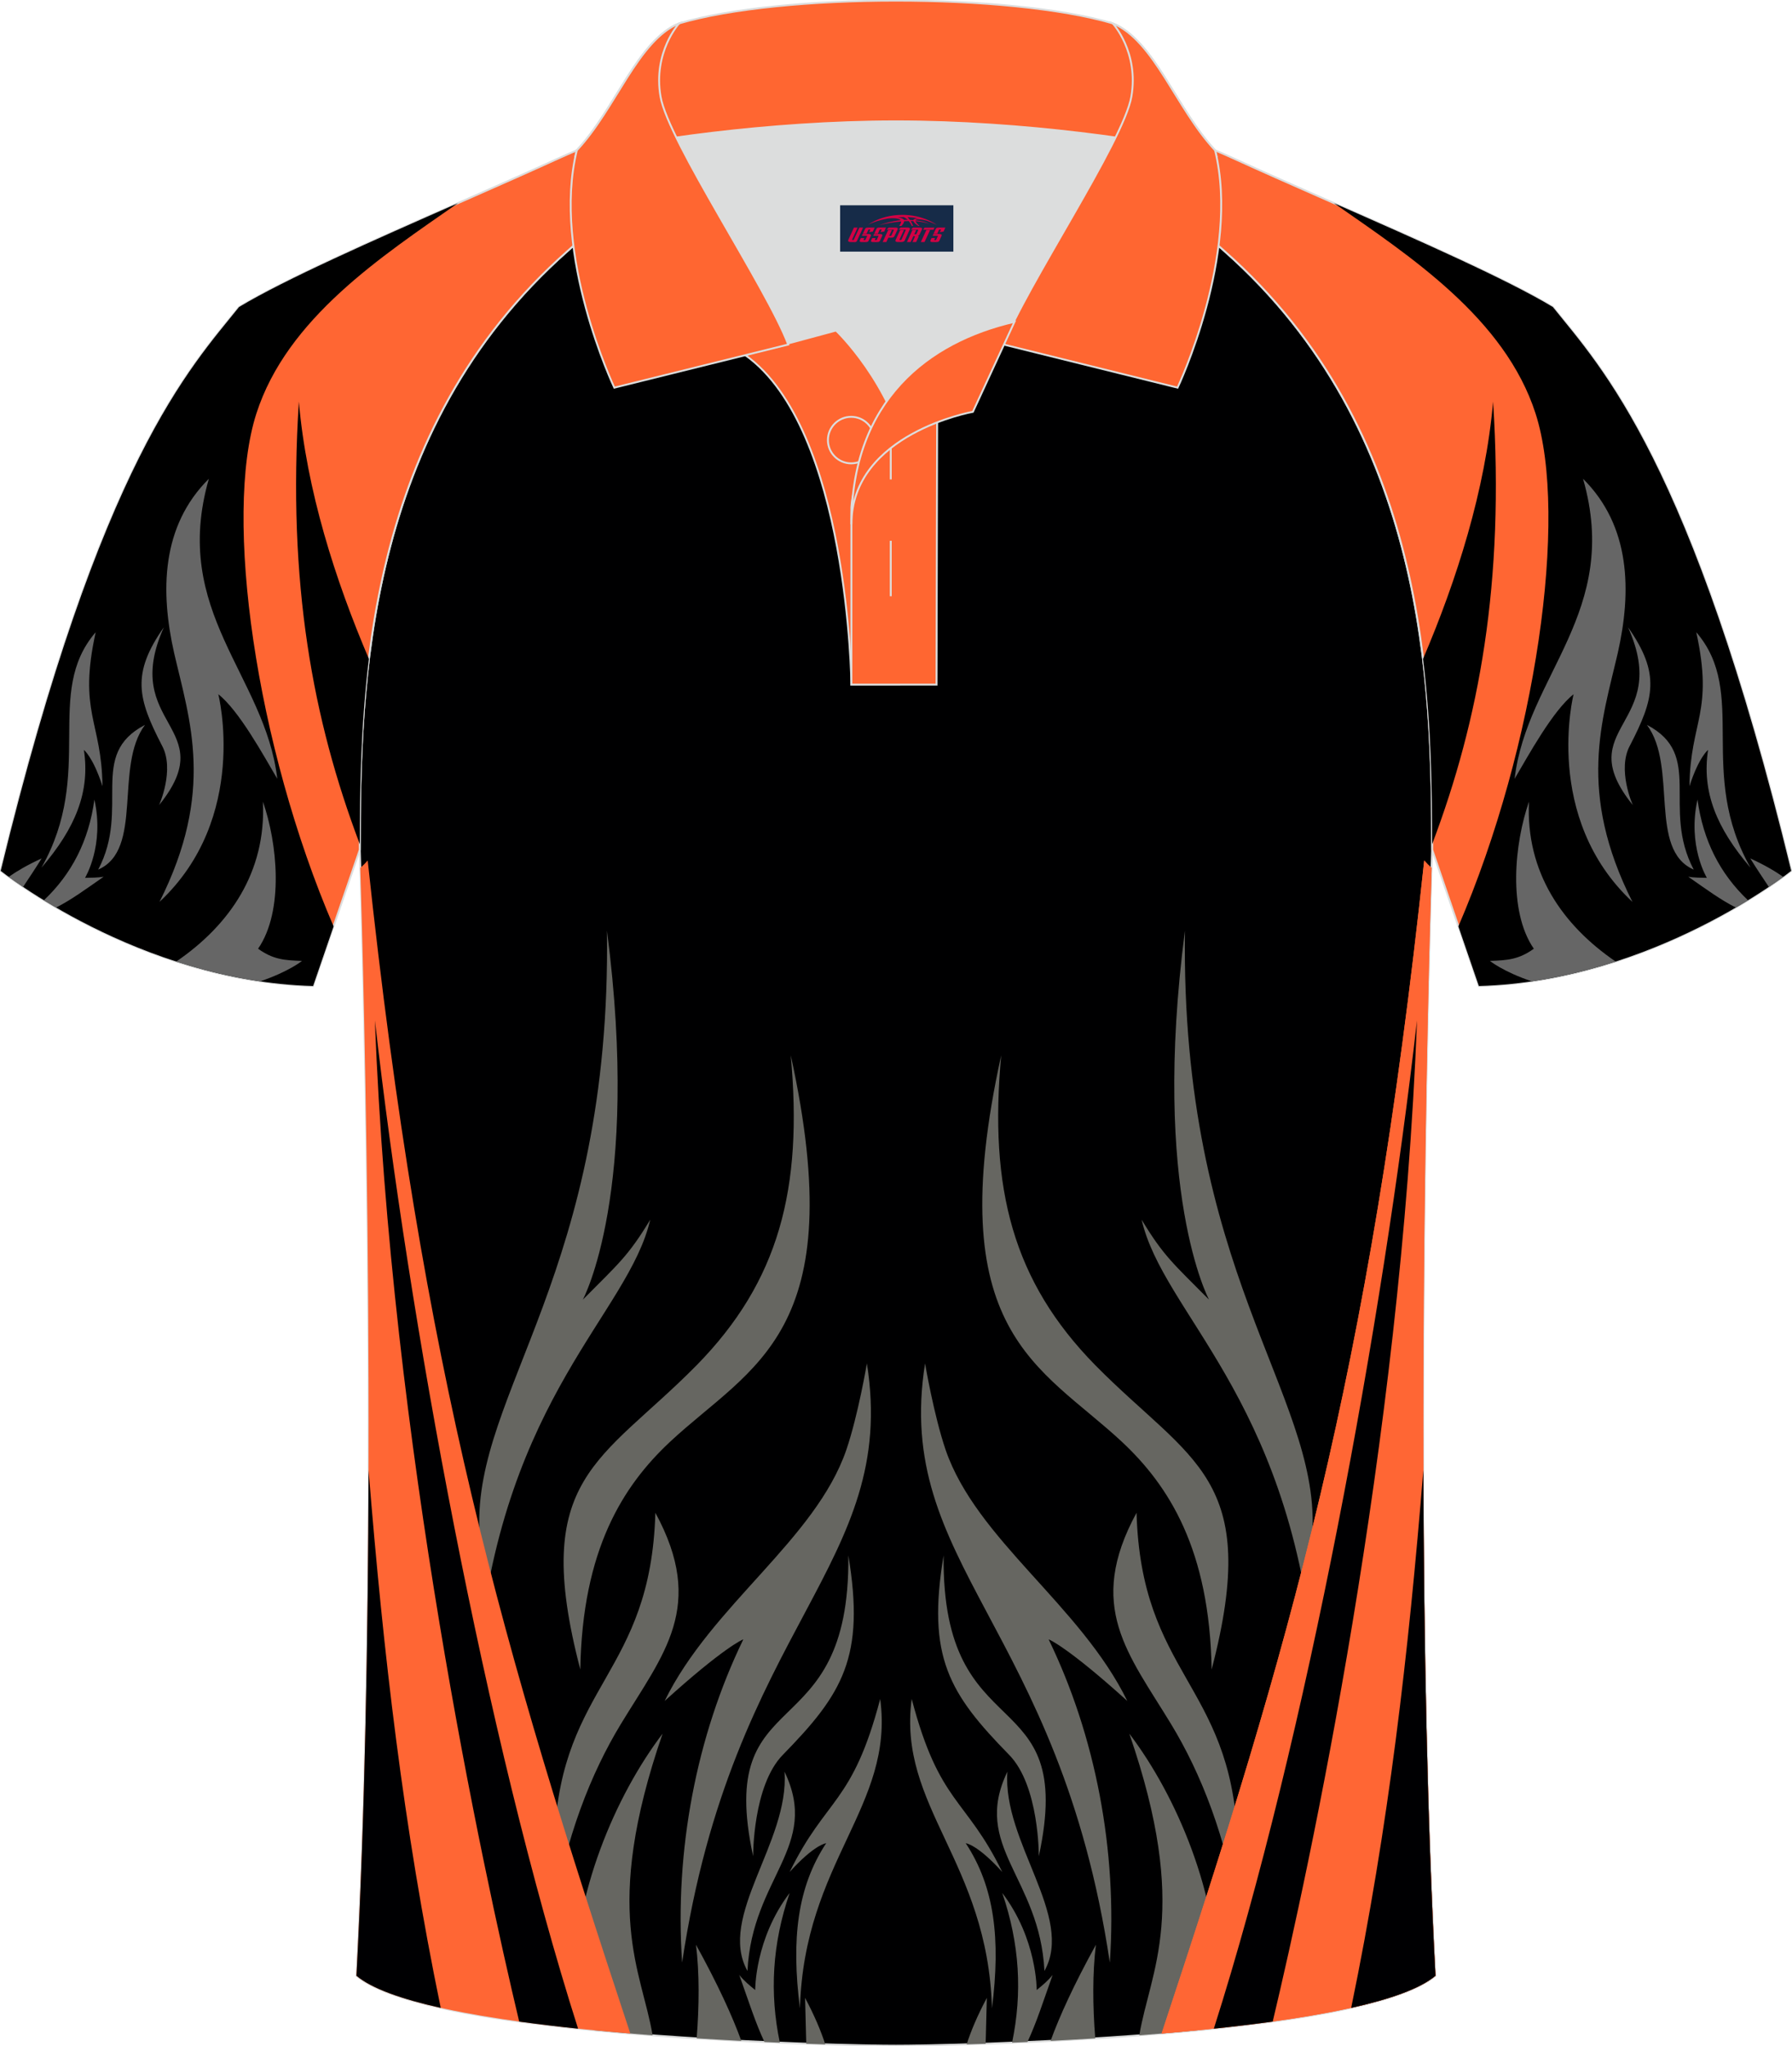 <?xml version="1.0" encoding="utf-8"?>
<!-- Generator: Adobe Illustrator 24.0.0, SVG Export Plug-In . SVG Version: 6.00 Build 0)  -->
<svg xmlns="http://www.w3.org/2000/svg" xmlns:xlink="http://www.w3.org/1999/xlink" version="1.1" id="图层_1" x="0px" y="0px" width="379.8px" height="433.5px" viewBox="0 0 379.8 433.5" enable-background="new 0 0 379.8 433.5" xml:space="preserve">
<g>
	
		<path fill-rule="evenodd" clip-rule="evenodd" fill="#000001" stroke="#DCDDDD" stroke-width="0.4" stroke-miterlimit="22.926" d="   M76.25,180.05c0,0.08,4.68,137.18-0.7,238.51c15.6,13.14,104.62,14.84,114.34,14.81c9.72,0.03,98.74-1.67,114.34-14.82   c-5.38-101.35-0.7-238.49-0.7-238.51l0,0c0-34.68-1.03-88.85-44.05-126.87c-7.66-7.03-26.87-18.77-40.06-25.42l-59.04-0.01   c-13.19,6.64-32.42,18.39-40.08,25.42C77.28,91.2,76.25,145.37,76.25,180.05L76.25,180.05z"/>
	<g>
		<g>
			<g>
				<path fill-rule="evenodd" clip-rule="evenodd" fill="#666661" d="M128.64,197.15c0.98,72.22-28.14,97.76-27.04,126.79      c-0.22,20.14-0.22,26.24-0.22,26.24c5.67-54.58,31.84-71.93,36.43-91.8c-4.69,7.78-6.87,9.45-14.28,16.94      C123.52,275.34,135.85,252.56,128.64,197.15z"/>
				<path fill-rule="evenodd" clip-rule="evenodd" fill="#666661" d="M167.59,223.54c2.62,28.33-2.51,47.92-19.95,65.68      c-20.29,20.55-35.33,23.6-24.65,64.44c0.44-25.41,9.05-38.88,18.98-48.19C159.4,289.22,180.56,282.56,167.59,223.54z"/>
				<path fill-rule="evenodd" clip-rule="evenodd" fill="#666661" d="M138.9,320.47c-0.98,34.16-19.85,36.25-21.37,68.61      c-0.66,13.47-0.44,17.5-0.44,17.5c2.73-17.35,8.18-30.97,14.51-41.38C140.64,350.32,149.69,340.32,138.9,320.47z"/>
				<path fill-rule="evenodd" clip-rule="evenodd" fill="#666661" d="M140.87,360.33c9.92-20.28,31.95-34.16,38.5-53.18      c2.51-7.36,4.36-18.32,4.36-18.32c6.77,42.64-28.47,55.41-39.16,126.93c-1.63-23.75,3.05-48.05,12.97-68.47      C157.44,347.27,153.29,349.08,140.87,360.33z"/>
				<path fill-rule="evenodd" clip-rule="evenodd" fill="#666661" d="M140.43,367.26c-10.03,13.2-18.98,34.16-18.76,54.3l4.31,8.54      c4.1,0.4,8.24,0.75,12.33,1.06C136.05,417.51,127.42,404.93,140.43,367.26z"/>
				<path fill-rule="evenodd" clip-rule="evenodd" fill="#666661" d="M147.51,411.98c0.74,5.99,0.69,12.96,0.14,19.83      c3.24,0.2,6.41,0.38,9.47,0.54C155.21,427.09,152.17,420.43,147.51,411.98z"/>
				<path fill-rule="evenodd" clip-rule="evenodd" fill="#666661" d="M166.27,375.32c1.09,14.86-14.28,30.69-7.85,42.21      C159.4,397.68,173.91,391.15,166.27,375.32z"/>
				<path fill-rule="evenodd" clip-rule="evenodd" fill="#666661" d="M167.36,396.57c7.74-15.84,13.31-14.3,19.19-36.66      c3.05,22.77-16.14,34.43-17.01,65.55c-1.86-14.72-0.55-25.7,5.56-34.99C175.1,390.46,172.6,390.74,167.36,396.57z"/>
				<path fill-rule="evenodd" clip-rule="evenodd" fill="#666661" d="M167.36,401.01c-3.7,10.82-4.28,21.18-2.08,31.71l-3.26-0.14      c-1.91-4.09-3.24-8.3-5.34-14.21c0.98,1.24,2.18,2.22,3.38,3.2C160.06,421.57,159.95,410.74,167.36,401.01z"/>
				<path fill-rule="evenodd" clip-rule="evenodd" fill="#666661" d="M170.63,423.24l0.25,9.71l4.03,0.13      C174.04,430.38,172.68,427.08,170.63,423.24z"/>
				<path fill-rule="evenodd" clip-rule="evenodd" fill="#666661" d="M179.8,329.49c0.44,41.8-28.35,25.97-20.18,63.74      c0,0-0.11-15,6.33-21.52C178.59,358.8,183.39,351.02,179.8,329.49z"/>
			</g>
			<path fill-rule="evenodd" clip-rule="evenodd" fill="#FF6634" d="M77.93,182.29c11.66,109.24,28.57,166.66,55.66,248.5     c-25-2.09-50.38-5.78-58.05-12.24c4.85-91.41,1.52-211.92,0.82-234.69C76.92,183.37,77.45,182.85,77.93,182.29z"/>
			<path fill-rule="evenodd" clip-rule="evenodd" fill="#000002" d="M79.46,216.17c7.19,63.32,23.34,151.66,43.06,213.59     c-4.26-0.45-8.45-0.95-12.48-1.5C102.3,395.75,82.86,306.01,79.46,216.17z"/>
			<path fill-rule="evenodd" clip-rule="evenodd" fill="#000002" d="M78.12,311.49c3.14,38.94,7.36,75.47,15.29,113.86     c-8.21-1.83-14.62-4.07-17.86-6.8C77.34,384.71,78.02,346.88,78.12,311.49z"/>
		</g>
		<g>
			<g>
				<path fill-rule="evenodd" clip-rule="evenodd" fill="#666661" d="M251.14,197.15c-0.98,72.22,28.14,97.76,27.04,126.79      c0.21,20.14,0.21,26.24,0.21,26.24c-5.67-54.58-31.84-71.93-36.43-91.8c4.69,7.78,6.87,9.45,14.28,16.94      C256.26,275.34,243.93,252.56,251.14,197.15z"/>
				<path fill-rule="evenodd" clip-rule="evenodd" fill="#666661" d="M212.2,223.54c-2.62,28.33,2.51,47.92,19.95,65.68      c20.29,20.55,35.33,23.6,24.65,64.44c-0.44-25.41-9.05-38.88-18.98-48.19C220.38,289.22,199.22,282.56,212.2,223.54z"/>
				<path fill-rule="evenodd" clip-rule="evenodd" fill="#666661" d="M240.88,320.47c0.98,34.16,19.85,36.25,21.37,68.61      c0.66,13.47,0.44,17.5,0.44,17.5c-2.73-17.35-8.18-30.97-14.51-41.38C239.14,350.32,230.09,340.32,240.88,320.47z"/>
				<path fill-rule="evenodd" clip-rule="evenodd" fill="#666661" d="M238.92,360.33c-9.92-20.28-31.95-34.16-38.5-53.18      c-2.51-7.36-4.36-18.32-4.36-18.32c-6.76,42.64,28.47,55.41,39.16,126.93c1.63-23.75-3.05-48.05-12.97-68.47      C222.34,347.27,226.49,349.08,238.92,360.33z"/>
				<path fill-rule="evenodd" clip-rule="evenodd" fill="#666661" d="M239.35,367.26c10.03,13.2,18.98,34.16,18.76,54.3l-4.31,8.54      c-4.1,0.4-8.24,0.75-12.33,1.06C243.73,417.51,252.36,404.93,239.35,367.26z"/>
				<path fill-rule="evenodd" clip-rule="evenodd" fill="#666661" d="M232.27,411.98c-0.74,5.99-0.69,12.96-0.14,19.83      c-3.24,0.2-6.41,0.38-9.47,0.54C224.57,427.09,227.61,420.43,232.27,411.98z"/>
				<path fill-rule="evenodd" clip-rule="evenodd" fill="#666661" d="M213.51,375.32c-1.1,14.86,14.28,30.69,7.85,42.21      C220.38,397.68,205.87,391.15,213.51,375.32z"/>
				<path fill-rule="evenodd" clip-rule="evenodd" fill="#666661" d="M212.42,396.57c-7.74-15.84-13.31-14.3-19.19-36.66      c-3.05,22.77,16.14,34.43,17.01,65.55c1.86-14.72,0.55-25.7-5.56-34.99C204.68,390.46,207.18,390.74,212.42,396.57z"/>
				<path fill-rule="evenodd" clip-rule="evenodd" fill="#666661" d="M212.42,401.01c3.7,10.82,4.28,21.18,2.08,31.71l3.26-0.14      c1.91-4.09,3.24-8.3,5.34-14.21c-0.98,1.24-2.18,2.22-3.38,3.2C219.72,421.57,219.83,410.74,212.42,401.01z"/>
				<path fill-rule="evenodd" clip-rule="evenodd" fill="#666661" d="M209.15,423.24l-0.25,9.71l-4.03,0.13      C205.74,430.38,207.1,427.08,209.15,423.24z"/>
				<path fill-rule="evenodd" clip-rule="evenodd" fill="#666661" d="M199.99,329.49c-0.44,41.8,28.35,25.97,20.18,63.74      c0,0,0.11-15-6.33-21.52C201.19,358.8,196.39,351.02,199.99,329.49z"/>
			</g>
			<path fill-rule="evenodd" clip-rule="evenodd" fill="#FF6634" d="M301.85,182.29c-11.66,109.24-28.57,166.66-55.66,248.5     c25-2.09,50.38-5.78,58.05-12.24c-4.85-91.41-1.52-211.91-0.82-234.69C302.86,183.38,302.33,182.85,301.85,182.29z"/>
			<path fill-rule="evenodd" clip-rule="evenodd" fill="#000002" d="M300.32,216.17c-7.64,67.21-15.05,120.12-36.43,182.21     l12.97,0.14C276.98,398.51,296.07,328.66,300.32,216.17z"/>
			<path fill-rule="evenodd" clip-rule="evenodd" fill="#000002" d="M301.66,311.47c-3.14,38.94-7.36,75.48-15.29,113.88     c8.21-1.83,14.62-4.07,17.86-6.8C302.44,384.71,301.76,346.87,301.66,311.47z"/>
		</g>
		<path fill-rule="evenodd" clip-rule="evenodd" fill="#FF6634" d="M301.85,182.29c-11.66,109.24-28.57,166.66-55.66,248.5    c25-2.09,50.38-5.78,58.05-12.24c-4.85-91.41-1.52-211.91-0.82-234.69C302.86,183.38,302.33,182.85,301.85,182.29z"/>
		<path fill-rule="evenodd" clip-rule="evenodd" fill="#000002" d="M300.32,216.17c-7.19,63.32-23.34,151.66-43.06,213.59    c4.26-0.45,8.45-0.95,12.48-1.5C277.49,395.75,296.93,306.01,300.32,216.17z"/>
		<path fill-rule="evenodd" clip-rule="evenodd" fill="#000002" d="M301.66,311.47c-3.14,38.94-7.36,75.48-15.29,113.88    c8.21-1.83,14.62-4.07,17.86-6.8C302.44,384.71,301.76,346.87,301.66,311.47z"/>
	</g>
	
		<path fill-rule="evenodd" clip-rule="evenodd" fill="#FF6633" stroke="#DCDDDD" stroke-width="0.4" stroke-miterlimit="22.926" d="   M246.69,27.75c4.32,1.37,9.2,3.29,15.06,5.95c21.94,10.02,53.7,23.08,67.38,31.34c10.24,12.8,29.36,32.42,50.52,119.44   c0,0-29.19,23.38-66.21,24.4c0,0-7.16-20.82-9.89-28.84c0-34.68-1.03-88.85-44.05-126.87c-8.01-7.36-28.69-19.88-41.87-26.31   L246.69,27.75z"/>
	<g>
		<path fill-rule="evenodd" clip-rule="evenodd" d="M282.71,43.03c16.17,11.27,36.24,24.38,42.75,44.6    c6.98,21.72,0.17,70.18-16.37,108.62l4.34,12.63c37.03-1.02,66.21-24.4,66.21-24.4c-21.16-87.02-40.28-106.64-50.52-119.44    C319.43,59.19,300.64,50.92,282.71,43.03z"/>
		<path fill-rule="evenodd" clip-rule="evenodd" fill="#666666" d="M342.43,203.7c-11.26-7.69-19.1-18.92-18.37-33.88    c-3.06,8.73-4.53,23.09,1.02,31.16c-3.18,2.29-5.6,2.46-9.31,2.58c0,0,2.79,2.28,8.88,4.33    C330.93,206.97,336.91,205.49,342.43,203.7L342.43,203.7z M377.94,185.76c-0.77,0.56-1.8,1.29-3.05,2.13    c-1.32-1.99-2.67-3.99-3.93-6.04C373.94,183.21,376.22,184.55,377.94,185.76L377.94,185.76z M370.48,190.72    c-0.81,0.5-1.67,1.01-2.58,1.54c-3.31-1.69-6.02-3.7-10.1-6.54c1.25,0.24,2.67,0.2,3.96,0.25c0,0-4.16-6.81-1.99-16.58    C360.97,178.1,364.54,185.09,370.48,190.72L370.48,190.72z M345.05,132.88L345.05,132.88c6.92,9.86,5.54,15.12,0.4,25.06    c-2.77,5.1,0.61,12.61,0.61,12.61C332.6,153.85,354.43,153.77,345.05,132.88L345.05,132.88z M358.07,166.55L358.07,166.55    c2.01-6.22,3.94-7.68,3.94-7.68c-1.35,8.86,1.79,16.55,9,24.95c-11.47-20.23-0.39-37.01-11.5-49.89    C363.25,150.98,358.23,152.68,358.07,166.55L358.07,166.55z M349.05,153.56L349.05,153.56c6.58,8.82,0.23,26.44,9.92,30.66    C352.05,171.1,361.24,159.91,349.05,153.56L349.05,153.56z M345.98,191.06c-19.11-17.85-12.47-43.99-12.47-43.99    c-4.39,3.46-9.53,12.87-12.5,17.91c2.57-21.97,22.63-35.32,14.5-63.56c10.14,10.07,10.3,23.89,7.37,36.89    C339.57,152.64,334.18,167.63,345.98,191.06z"/>
		<path fill-rule="evenodd" clip-rule="evenodd" d="M316.45,85.07c2.44,38.51-2.95,67.41-12.92,93.77    c-0.01-11.46-0.18-24.96-1.93-39.25C308.72,122.92,314.82,103.85,316.45,85.07z"/>
	</g>
	
		<path fill-rule="evenodd" clip-rule="evenodd" fill="#FF6633" stroke="#DCDDDD" stroke-width="0.4" stroke-miterlimit="22.926" d="   M133.09,27.75c-4.32,1.37-9.2,3.29-15.06,5.95C96.09,43.72,64.34,56.79,50.66,65.04C40.42,77.84,21.3,97.46,0.14,184.48   c0,0,29.19,23.38,66.21,24.4c0,0,7.16-20.82,9.9-28.84c0-34.68,1.03-88.85,44.05-126.87c8.02-7.36,28.69-19.88,41.87-26.31   L133.09,27.75z"/>
	<g>
		<path fill-rule="evenodd" clip-rule="evenodd" d="M97.07,43.03C80.91,54.3,60.83,67.4,54.33,87.63    c-6.98,21.72-0.17,70.18,16.37,108.62l-4.34,12.63c-37.03-1.02-66.21-24.4-66.21-24.4C21.3,97.46,40.42,77.84,50.66,65.04    C60.36,59.19,79.14,50.92,97.07,43.03z"/>
		<path fill-rule="evenodd" clip-rule="evenodd" fill="#666666" d="M37.35,203.7c11.26-7.69,19.1-18.92,18.37-33.88    c3.06,8.73,4.53,23.09-1.02,31.16c3.18,2.29,5.59,2.46,9.31,2.58c0,0-2.79,2.28-8.88,4.33C48.85,206.97,42.88,205.49,37.35,203.7    L37.35,203.7z M1.84,185.76c0.77,0.56,1.8,1.29,3.05,2.13c1.32-1.99,2.67-3.99,3.93-6.04C5.84,183.21,3.56,184.55,1.84,185.76    L1.84,185.76z M9.3,190.72c0.81,0.5,1.67,1.01,2.58,1.54c3.31-1.69,6.02-3.7,10.1-6.54c-1.25,0.24-2.67,0.2-3.96,0.25    c0,0,4.16-6.81,1.99-16.58C18.81,178.1,15.24,185.09,9.3,190.72L9.3,190.72z M34.73,132.88L34.73,132.88    c-6.92,9.86-5.54,15.12-0.4,25.06c2.77,5.1-0.61,12.61-0.61,12.61C47.19,153.85,25.35,153.77,34.73,132.88L34.73,132.88z     M21.72,166.55L21.72,166.55c-2.01-6.22-3.94-7.68-3.94-7.68c1.35,8.86-1.79,16.55-9,24.95c11.47-20.23,0.39-37.01,11.5-49.89    C16.53,150.98,21.55,152.68,21.72,166.55L21.72,166.55z M30.73,153.56L30.73,153.56c-6.58,8.82-0.23,26.44-9.92,30.66    C27.73,171.1,18.54,159.91,30.73,153.56L30.73,153.56z M33.8,191.06c19.11-17.85,12.47-43.99,12.47-43.99    c4.39,3.46,9.53,12.87,12.5,17.91c-2.57-21.97-22.63-35.32-14.5-63.56c-10.14,10.07-10.3,23.89-7.37,36.89    C40.21,152.64,45.61,167.63,33.8,191.06z"/>
		<path fill-rule="evenodd" clip-rule="evenodd" d="M63.34,85.07c-2.44,38.51,2.95,67.41,12.92,93.77    c0.01-11.46,0.18-24.96,1.93-39.25C71.06,122.92,64.96,103.85,63.34,85.07z"/>
	</g>
	<g>
		<g>
			<path fill-rule="evenodd" clip-rule="evenodd" fill="#DCDDDD" d="M187.91,85.04c6.44-9.11,16.35-14.37,26.94-16.84     c5.24-10.64,16.09-27.82,21.62-39.14c-26.77-6.51-66.39-6.51-93.16,0c6.43,13.14,20,34.17,23.66,43.71l10.22-2.75     C177.19,70.02,183.19,75.69,187.91,85.04z"/>
			
				<path fill-rule="evenodd" clip-rule="evenodd" fill="#FF6631" stroke="#DCDDDD" stroke-width="0.4" stroke-miterlimit="22.926" d="     M157.93,75.21l19.26-5.19c0,0,11.74,11.1,15.3,27.84c3.55,16.74-1.86,47.18-1.86,47.18h-10.18     C180.45,145.03,179.92,90.78,157.93,75.21z"/>
			
				<path fill-rule="evenodd" clip-rule="evenodd" fill="#FF6631" stroke="#DCDDDD" stroke-width="0.4" stroke-miterlimit="22.926" d="     M180.45,107.49v37.54h18.04l0.14-60.77C189.79,87.17,180.94,98.7,180.45,107.49z"/>
			
				<path fill-rule="evenodd" clip-rule="evenodd" fill="#FF6631" stroke="#DCDDDD" stroke-width="0.4" stroke-miterlimit="22.926" d="     M121.97,33.04c13.39-3.26,40.91-7.33,67.92-7.33c27,0,54.53,4.07,67.92,7.33l-0.28-1.2c-8.23-8.78-12.93-23.33-21.69-26.89     c-10.94-3.21-28.44-4.82-45.95-4.82s-35.01,1.61-45.95,4.82c-8.77,3.57-13.47,18.11-21.69,26.89L121.97,33.04z"/>
			
				<path fill-rule="evenodd" clip-rule="evenodd" fill="#FF6631" stroke="#DCDDDD" stroke-width="0.4" stroke-miterlimit="22.926" d="     M143.94,4.95c0,0-5.58,6.05-3.94,15.53c1.63,9.49,22.57,40.53,27.06,52.51l-36.86,9.13c0,0-13.39-28.22-7.95-50.28     C130.48,23.07,135.18,8.52,143.94,4.95z"/>
			
				<path fill-rule="evenodd" clip-rule="evenodd" fill="#FF6631" stroke="#DCDDDD" stroke-width="0.4" stroke-miterlimit="22.926" d="     M235.84,4.95c0,0,5.58,6.05,3.94,15.53c-1.63,9.49-22.57,40.53-27.06,52.51l36.86,9.13c0,0,13.39-28.22,7.95-50.28     C249.31,23.07,244.6,8.52,235.84,4.95z"/>
			<path fill="none" stroke="#DCDDDD" stroke-width="0.4" stroke-miterlimit="22.926" d="M180.4,98.16c2.72,0,4.93-2.21,4.93-4.93     c0-2.71-2.21-4.93-4.93-4.93c-2.72,0-4.93,2.21-4.93,4.93C175.47,95.95,177.69,98.16,180.4,98.16z"/>
			
				<line fill="none" stroke="#DCDDDD" stroke-width="0.4" stroke-miterlimit="22.926" x1="188.79" y1="114.56" x2="188.79" y2="126.31"/>
			
				<line fill="none" stroke="#DCDDDD" stroke-width="0.4" stroke-miterlimit="22.926" x1="188.79" y1="89.8" x2="188.79" y2="101.56"/>
			
				<path fill-rule="evenodd" clip-rule="evenodd" fill="#FF6631" stroke="#DCDDDD" stroke-width="0.4" stroke-miterlimit="22.926" d="     M215.01,68.17l-8.81,19.07c0,0-25.75,4.58-25.75,23.82C180.45,84.88,196.73,72.37,215.01,68.17z"/>
		</g>
		
	</g>
</g>
<g id="tag_logo">
	<rect y="43.49" fill="#162B48" width="24" height="9.818" x="178.06"/>
	<g>
		<path fill="#D30044" d="M194.02,46.68l0.005-0.011c0.131-0.311,1.085-0.262,2.351,0.071c0.715,0.24,1.44,0.54,2.193,0.9    c-0.218-0.147-0.447-0.289-0.682-0.42l0.011,0.005l-0.011-0.005c-1.478-0.845-3.218-1.418-5.1-1.62    c-1.282-0.115-1.658-0.082-2.411-0.055c-2.449,0.142-4.68,0.905-6.458,2.095c1.26-0.638,2.722-1.075,4.195-1.336    c1.467-0.18,2.476-0.033,2.771,0.344c-1.691,0.175-3.469,0.633-4.555,1.075c1.156-0.338,2.967-0.665,4.647-0.813    c0.016,0.251-0.115,0.567-0.415,0.96h0.475c0.376-0.382,0.584-0.725,0.595-1.004c0.333-0.022,0.66-0.033,0.971-0.033    C192.85,47.12,193.06,47.47,193.26,47.86h0.262c-0.125-0.344-0.295-0.687-0.518-1.036c0.207,0,0.393,0.005,0.567,0.011    c0.104,0.267,0.496,0.66,1.058,1.025h0.245c-0.442-0.365-0.753-0.753-0.835-1.004c1.047,0.065,1.696,0.224,2.885,0.513    C195.84,46.94,195.1,46.77,194.02,46.68z M191.58,46.59c-0.164-0.295-0.655-0.485-1.402-0.551    c0.464-0.033,0.922-0.055,1.364-0.055c0.311,0.147,0.589,0.344,0.84,0.589C192.12,46.57,191.85,46.58,191.58,46.59z M193.56,46.64c-0.224-0.016-0.458-0.027-0.715-0.044c-0.147-0.202-0.311-0.398-0.502-0.6c0.082,0,0.164,0.005,0.24,0.011    c0.72,0.033,1.429,0.125,2.138,0.273C194.05,46.24,193.67,46.4,193.56,46.64z"/>
		<path fill="#D30044" d="M180.98,48.22L179.81,50.77C179.63,51.14,179.9,51.28,180.38,51.28l0.873,0.005    c0.115,0,0.251-0.049,0.327-0.175l1.342-2.891H182.14L180.92,50.85H180.75c-0.147,0-0.185-0.033-0.147-0.125l1.156-2.504H180.98L180.98,48.22z M182.84,49.57h1.271c0.36,0,0.584,0.125,0.442,0.425L184.08,51.03C183.98,51.25,183.71,51.28,183.48,51.28H182.56c-0.267,0-0.442-0.136-0.349-0.333l0.235-0.513h0.742L183.01,50.81C182.99,50.86,183.03,50.87,183.09,50.87h0.18    c0.082,0,0.125-0.016,0.147-0.071l0.376-0.813c0.011-0.022,0.011-0.044-0.055-0.044H182.67L182.84,49.57L182.84,49.57z M183.66,49.5h-0.78l0.475-1.025c0.098-0.218,0.338-0.256,0.578-0.256H185.38L184.99,49.06L184.21,49.18l0.262-0.562H184.18c-0.082,0-0.12,0.016-0.147,0.071L183.66,49.5L183.66,49.5z M185.25,49.57L185.08,49.94h1.069c0.06,0,0.06,0.016,0.049,0.044    L185.82,50.8C185.8,50.85,185.76,50.87,185.68,50.87H185.5c-0.055,0-0.104-0.011-0.082-0.06l0.175-0.376H184.85L184.62,50.95C184.52,51.14,184.7,51.28,184.97,51.28h0.916c0.24,0,0.502-0.033,0.605-0.251l0.475-1.031c0.142-0.3-0.082-0.425-0.442-0.425H185.25L185.25,49.57z M186.06,49.5l0.371-0.818c0.022-0.055,0.06-0.071,0.147-0.071h0.295L186.61,49.17l0.791-0.115l0.387-0.845H186.34c-0.24,0-0.48,0.038-0.578,0.256L185.29,49.5L186.06,49.5L186.06,49.5z M188.46,49.96h0.278c0.087,0,0.153-0.022,0.202-0.115    l0.496-1.075c0.033-0.076-0.011-0.12-0.125-0.12H187.91l0.431-0.431h1.522c0.355,0,0.485,0.153,0.393,0.355l-0.676,1.445    c-0.06,0.125-0.175,0.333-0.644,0.327l-0.649-0.005L187.85,51.28H187.07l1.178-2.558h0.785L188.46,49.96L188.46,49.96z     M191.05,50.77c-0.022,0.049-0.06,0.076-0.142,0.076h-0.191c-0.082,0-0.109-0.027-0.082-0.076l0.944-2.051h-0.785l-0.987,2.138    c-0.125,0.273,0.115,0.415,0.453,0.415h0.72c0.327,0,0.649-0.071,0.769-0.322l1.085-2.384c0.093-0.202-0.06-0.355-0.415-0.355    h-1.533l-0.431,0.431h1.38c0.115,0,0.164,0.033,0.131,0.104L191.05,50.77L191.05,50.77z M193.77,49.64h0.278    c0.087,0,0.158-0.022,0.202-0.115l0.344-0.753c0.033-0.076-0.011-0.12-0.125-0.12h-1.402l0.425-0.431h1.527    c0.355,0,0.485,0.153,0.393,0.355l-0.529,1.124c-0.044,0.093-0.147,0.18-0.393,0.18c0.224,0.011,0.256,0.158,0.175,0.327    l-0.496,1.075h-0.785l0.54-1.167c0.022-0.055-0.005-0.087-0.104-0.087h-0.235L193,51.28h-0.785l1.178-2.558h0.785L193.77,49.64L193.77,49.64z M196.34,48.73L195.16,51.28h0.785l1.184-2.558H196.34L196.34,48.73z M197.85,48.66l0.202-0.431h-2.1l-0.295,0.431    H197.85L197.85,48.66z M197.83,49.57h1.271c0.36,0,0.584,0.125,0.442,0.425l-0.475,1.031c-0.104,0.218-0.371,0.251-0.605,0.251    h-0.916c-0.267,0-0.442-0.136-0.349-0.333l0.235-0.513h0.742L198,50.81c-0.022,0.049,0.022,0.06,0.082,0.06h0.18    c0.082,0,0.125-0.016,0.147-0.071l0.376-0.813c0.011-0.022,0.011-0.044-0.049-0.044h-1.069L197.83,49.57L197.83,49.57z     M198.64,49.5H197.86l0.475-1.025c0.098-0.218,0.338-0.256,0.578-0.256h1.451l-0.387,0.845l-0.791,0.115l0.262-0.562h-0.295    c-0.082,0-0.12,0.016-0.147,0.071L198.64,49.5z"/>
	</g>
</g>
</svg>